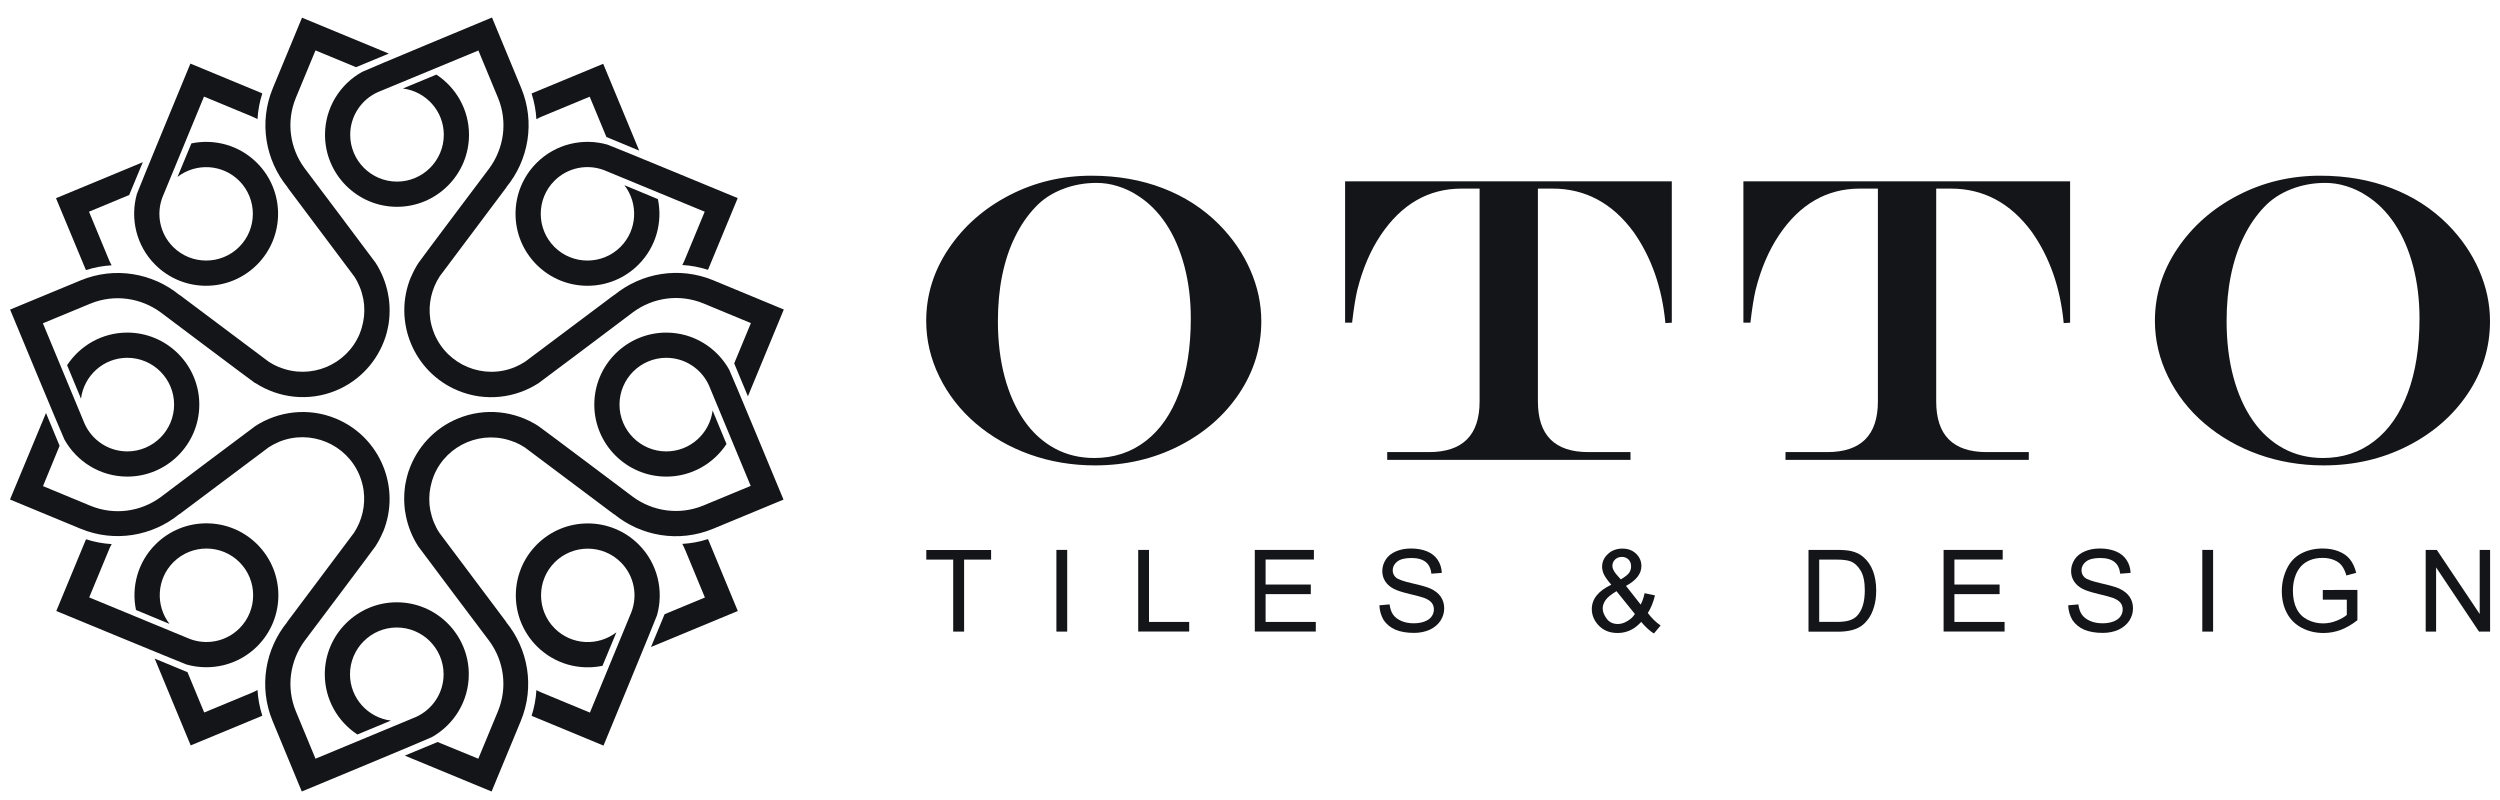 <?xml version="1.0" encoding="UTF-8"?> <svg xmlns="http://www.w3.org/2000/svg" xmlns:xlink="http://www.w3.org/1999/xlink" version="1.1" id="Layer_1" x="0px" y="0px" viewBox="0 0 250 80" style="enable-background:new 0 0 250 80;" xml:space="preserve"> <style type="text/css"> .st0{fill:#141518;} </style> <g id="XMLID_3_"> <g id="XMLID_203_"> <path id="XMLID_226_" class="st0" d="M54.26,69.3l4.73,1.96l4.15-10.05c0.64-1.67,0.29-3.63-1.06-4.98 c-1.82-1.82-4.79-1.82-6.61,0c-1.82,1.82-1.82,4.79,0,6.61c1.68,1.68,4.33,1.81,6.17,0.39l-1.39,3.35 c-2.3,0.48-4.78-0.17-6.56-1.95c-2.81-2.81-2.81-7.37,0-10.18c2.81-2.81,7.37-2.81,10.18,0c1.91,1.91,2.52,4.64,1.83,7.08 c-0.09,0.31-5.35,13.03-5.35,13.03l-7.05-2.92c-0.05-0.02-0.09-0.04-0.14-0.06c0.27-0.84,0.43-1.7,0.48-2.57 C53.83,69.11,54.04,69.21,54.26,69.3z"></path> <path id="XMLID_225_" class="st0" d="M26.12,71.62l-7.05,2.92l-3.6-8.68l3.28,1.36l1.67,4.03l4.73-1.96 c0.21-0.09,0.41-0.18,0.6-0.29c0.05,0.86,0.21,1.72,0.48,2.57C26.2,71.58,26.16,71.6,26.12,71.62z"></path> <path id="XMLID_224_" class="st0" d="M8.53,26.86L5.6,19.82l8.68-3.6l-1.36,3.28L8.9,21.17l1.96,4.73 c0.09,0.22,0.19,0.43,0.3,0.63c-0.86,0.05-1.73,0.21-2.57,0.48C8.57,26.96,8.55,26.91,8.53,26.86z"></path> <path id="XMLID_223_" class="st0" d="M10.88,55.01l-1.96,4.73l10.05,4.15c1.67,0.64,3.63,0.29,4.98-1.06 c1.82-1.82,1.82-4.79,0-6.61c-1.82-1.82-4.79-1.82-6.61,0c-1.68,1.68-1.81,4.33-0.39,6.17L13.6,61c-0.48-2.3,0.17-4.78,1.95-6.56 c2.81-2.81,7.37-2.81,10.18,0c2.81,2.81,2.81,7.37,0,10.18c-1.91,1.91-4.64,2.52-7.08,1.83C18.34,66.35,5.63,61.1,5.63,61.1 l2.92-7.05c0.02-0.04,0.04-0.08,0.06-0.12c0.84,0.27,1.7,0.43,2.56,0.48C11.06,54.6,10.96,54.8,10.88,55.01z"></path> <path id="XMLID_212_" class="st0" d="M68.51,25.9l1.96-4.73l-10.05-4.15c-1.67-0.64-3.63-0.29-4.98,1.06 c-1.82,1.82-1.82,4.79,0,6.61c1.82,1.82,4.79,1.82,6.61,0c1.68-1.68,1.81-4.33,0.39-6.17l3.35,1.39c0.48,2.3-0.17,4.78-1.95,6.56 c-2.81,2.81-7.37,2.81-10.18,0c-2.81-2.81-2.81-7.37,0-10.18c1.91-1.91,4.64-2.52,7.08-1.83c0.31,0.09,13.03,5.35,13.03,5.35 l-2.92,7.05c-0.02,0.04-0.04,0.08-0.06,0.12c-0.84-0.27-1.7-0.43-2.56-0.48C68.33,26.31,68.43,26.11,68.51,25.9z"></path> <path id="XMLID_211_" class="st0" d="M70.86,54.05l2.92,7.05l-8.68,3.6l1.36-3.28l4.03-1.67l-1.96-4.73 c-0.09-0.22-0.19-0.43-0.3-0.63c0.86-0.05,1.73-0.21,2.57-0.48C70.82,53.95,70.84,54,70.86,54.05z"></path> <path id="XMLID_210_" class="st0" d="M53.27,9.3l7.05-2.92l3.6,8.68l-3.28-1.36l-1.67-4.03l-4.73,1.96 c-0.21,0.09-0.41,0.18-0.6,0.29c-0.05-0.86-0.21-1.72-0.48-2.57C53.19,9.33,53.23,9.31,53.27,9.3z"></path> <path id="XMLID_209_" class="st0" d="M25.13,11.62L20.4,9.66l-4.15,10.05c-0.64,1.67-0.29,3.63,1.06,4.98 c1.82,1.82,4.79,1.82,6.61,0c1.82-1.82,1.82-4.79,0-6.61c-1.68-1.68-4.33-1.81-6.17-0.39l1.39-3.35c2.3-0.48,4.78,0.17,6.56,1.95 c2.81,2.81,2.81,7.37,0,10.18c-2.81,2.81-7.37,2.81-10.18,0c-1.91-1.91-2.52-4.64-1.83-7.08c0.09-0.31,5.35-13.03,5.35-13.03 l7.05,2.92c0.05,0.02,0.09,0.04,0.14,0.06c-0.27,0.84-0.43,1.7-0.48,2.57C25.55,11.81,25.35,11.71,25.13,11.62z"></path> <g id="XMLID_204_"> <path id="XMLID_208_" class="st0" d="M31.55,5.04l-1.96,4.73c-1,2.42-0.59,5.07,0.86,7.04l0,0c0,0,6.88,9.13,7.08,9.43l0.01,0.01 l0,0c0.62,0.95,1.04,2.01,1.26,3.12c0,0.01,0,0.01,0,0.02c0.03,0.13,0.05,0.27,0.07,0.4c0,0.01,0,0.03,0.01,0.04 c0.07,0.53,0.1,1.07,0.07,1.62c0,0.03,0,0.06,0,0.08c-0.01,0.12-0.02,0.23-0.03,0.35c0,0.04-0.01,0.07-0.01,0.11 c-0.01,0.11-0.03,0.23-0.04,0.34c0,0.03-0.01,0.05-0.01,0.08c-0.03,0.18-0.07,0.36-0.11,0.54c-0.02,0.09-0.04,0.17-0.06,0.25 c-0.02,0.06-0.03,0.12-0.05,0.19c-0.03,0.11-0.07,0.23-0.1,0.34c-0.01,0.04-0.02,0.07-0.04,0.11c-0.78,2.27-2.5,4.22-4.89,5.21 c-2.75,1.14-5.75,0.76-8.08-0.75l0,0L25.5,38.3c-0.31-0.2-9.44-7.07-9.44-7.07l0,0c-1.97-1.44-4.62-1.86-7.04-0.86l-4.73,1.96 l4.17,10.04c0.73,1.63,2.37,2.77,4.27,2.77c2.58,0,4.68-2.1,4.68-4.68c0-2.58-2.1-4.68-4.68-4.68c-2.38,0-4.34,1.79-4.63,4.09 l-1.39-3.35c1.29-1.96,3.5-3.26,6.02-3.26c3.97,0,7.2,3.23,7.2,7.2s-3.23,7.2-7.2,7.2c-2.7,0-5.06-1.5-6.29-3.71 c-0.16-0.28-5.43-12.99-5.43-12.99l7.05-2.92c3.43-1.42,7.21-0.73,9.9,1.47l0.01-0.01l8.91,6.68c0.32,0.21,0.67,0.39,1.02,0.54 l0.01-0.01c3.14,1.3,6.76-0.2,8.06-3.34c0.02-0.05,0.03-0.09,0.05-0.14c0.04-0.1,0.08-0.21,0.11-0.31 c0.02-0.06,0.04-0.11,0.05-0.17c0.1-0.34,0.17-0.69,0.21-1.04c0-0.02,0-0.04,0.01-0.06c0.04-0.38,0.04-0.76,0.01-1.15 c0-0.01,0-0.02,0-0.03c-0.02-0.19-0.05-0.38-0.08-0.57c0-0.01-0.01-0.03-0.01-0.04c-0.08-0.39-0.19-0.79-0.35-1.17l0,0 c-0.15-0.37-0.33-0.72-0.55-1.05l-6.68-8.91l0.01-0.01c-2.2-2.69-2.89-6.47-1.47-9.9l2.92-7.05l8.68,3.59l-3.28,1.36L31.55,5.04z "></path> <path id="XMLID_207_" class="st0" d="M5.96,44.58L4.3,48.61l4.73,1.96c2.42,1,5.07,0.59,7.04-0.86l0,0c0,0,9.13-6.88,9.43-7.08 l0.01-0.01l0,0c2.32-1.51,5.33-1.9,8.08-0.76c4.43,1.83,6.54,6.93,4.71,11.35l-0.01,0c-0.21,0.5-0.46,0.98-0.76,1.44l0,0 l-0.01,0.01c-0.2,0.31-7.07,9.44-7.07,9.44l0,0c-1.44,1.97-1.86,4.62-0.86,7.04l1.96,4.73l10.04-4.17 c1.63-0.73,2.77-2.37,2.77-4.27c0-2.58-2.1-4.68-4.68-4.68s-4.68,2.1-4.68,4.68c0,2.38,1.79,4.34,4.09,4.63l-3.35,1.39 c-1.96-1.29-3.26-3.5-3.26-6.02c0-3.97,3.23-7.2,7.2-7.2s7.2,3.23,7.2,7.2c0,2.7-1.5,5.06-3.71,6.29 c-0.28,0.16-12.99,5.43-12.99,5.43l-2.92-7.05c-1.42-3.43-0.73-7.21,1.47-9.9l-0.01-0.01l6.68-8.91 c0.81-1.24,1.17-2.75,0.96-4.25c0,0,0,0,0-0.01c-0.07-0.5-0.21-1-0.41-1.49c-1.3-3.14-4.92-4.64-8.06-3.34h0 c-0.35,0.15-0.7,0.33-1.02,0.54l-8.91,6.68l-0.01-0.01c-2.69,2.2-6.47,2.89-9.9,1.47l-7.05-2.92L4.6,41.3L5.96,44.58z"></path> <path id="XMLID_206_" class="st0" d="M47.83,75.87l1.96-4.73c1-2.42,0.59-5.07-0.86-7.04l0,0c0,0-6.88-9.13-7.08-9.43l-0.01-0.01 l0,0c-0.62-0.95-1.04-2.01-1.26-3.12c0-0.01,0-0.01,0-0.02c-0.03-0.13-0.05-0.27-0.07-0.4c0-0.01,0-0.03-0.01-0.04 c-0.07-0.53-0.1-1.07-0.07-1.62c0-0.03,0-0.06,0-0.08c0.01-0.12,0.02-0.23,0.03-0.35c0-0.04,0.01-0.07,0.01-0.11 c0.01-0.11,0.03-0.23,0.04-0.34c0-0.03,0.01-0.05,0.01-0.08c0.03-0.18,0.07-0.36,0.11-0.54c0.02-0.09,0.04-0.17,0.06-0.25 c0.02-0.06,0.03-0.12,0.05-0.19c0.03-0.11,0.07-0.23,0.1-0.34c0.01-0.04,0.02-0.07,0.04-0.11c0.78-2.27,2.5-4.22,4.89-5.21 c2.75-1.14,5.75-0.76,8.08,0.75l0,0l0.01,0.01c0.31,0.2,9.44,7.07,9.44,7.07l0,0c1.97,1.44,4.62,1.86,7.04,0.86l4.73-1.96 l-4.17-10.04c-0.73-1.63-2.37-2.77-4.27-2.77c-2.58,0-4.68,2.1-4.68,4.68s2.1,4.68,4.68,4.68c2.38,0,4.34-1.79,4.63-4.09 l1.39,3.35c-1.29,1.96-3.5,3.26-6.02,3.26c-3.97,0-7.2-3.23-7.2-7.2s3.23-7.2,7.2-7.2c2.7,0,5.06,1.5,6.29,3.71 c0.16,0.28,5.43,12.99,5.43,12.99l-7.05,2.92c-3.43,1.42-7.21,0.73-9.9-1.47l-0.01,0.01l-8.91-6.68 c-0.32-0.21-0.67-0.39-1.02-0.54l-0.01,0.01c-3.14-1.3-6.76,0.2-8.06,3.34c-0.02,0.05-0.03,0.09-0.05,0.14 c-0.04,0.1-0.08,0.21-0.11,0.31c-0.02,0.06-0.04,0.11-0.05,0.17c-0.1,0.34-0.17,0.69-0.21,1.04c0,0.02,0,0.04-0.01,0.06 c-0.04,0.38-0.04,0.76-0.01,1.15c0,0.01,0,0.02,0,0.03c0.02,0.19,0.05,0.38,0.08,0.57c0,0.01,0.01,0.03,0.01,0.04 c0.08,0.39,0.19,0.79,0.35,1.17l0,0c0.15,0.37,0.33,0.72,0.55,1.05l6.68,8.91l-0.01,0.01c2.2,2.69,2.89,6.47,1.47,9.9l-2.92,7.05 l-8.68-3.59l3.28-1.36L47.83,75.87z"></path> <path id="XMLID_205_" class="st0" d="M73.42,36.34l1.67-4.03l-4.73-1.96c-2.42-1-5.07-0.59-7.04,0.86l0,0 c0,0-9.13,6.88-9.43,7.08l-0.01,0.01l0,0c-2.32,1.51-5.33,1.9-8.08,0.76c-4.43-1.83-6.54-6.93-4.71-11.35l0.01,0 c0.21-0.5,0.46-0.98,0.76-1.44l0,0l0.01-0.01c0.2-0.31,7.07-9.44,7.07-9.44l0,0c1.44-1.97,1.86-4.62,0.86-7.04l-1.96-4.73 L37.79,9.21c-1.63,0.73-2.77,2.37-2.77,4.27c0,2.58,2.1,4.68,4.68,4.68s4.68-2.1,4.68-4.68c0-2.38-1.79-4.34-4.09-4.63l3.35-1.39 c1.96,1.29,3.26,3.5,3.26,6.02c0,3.97-3.23,7.2-7.2,7.2s-7.2-3.23-7.2-7.2c0-2.7,1.5-5.06,3.71-6.29 C36.49,7.03,49.2,1.75,49.2,1.75l2.92,7.05c1.42,3.43,0.73,7.21-1.47,9.9l0.01,0.01l-6.68,8.91c-0.81,1.24-1.17,2.75-0.96,4.25 c0,0,0,0,0,0.01c0.07,0.5,0.21,1,0.41,1.49c1.3,3.14,4.92,4.64,8.06,3.34h0c0.35-0.15,0.7-0.33,1.02-0.54l8.91-6.68l0.01,0.01 c2.69-2.2,6.47-2.89,9.9-1.47l7.05,2.92l-3.59,8.68L73.42,36.34z"></path> </g> </g> <g id="XMLID_6_"> <g id="XMLID_142_"> <g> <path id="XMLID_00000145750412761409273340000007864185567072634028_" class="st0" d="M109.14,17.57c2.61,0,4.99,0.42,7.15,1.25 c2.16,0.83,4.04,2.04,5.63,3.64c1.34,1.36,2.38,2.87,3.11,4.54c0.73,1.67,1.1,3.37,1.1,5.12c0,2.62-0.74,5.03-2.22,7.24 c-1.48,2.21-3.5,3.96-6.04,5.25c-2.55,1.29-5.34,1.93-8.37,1.93c-2.31,0-4.49-0.37-6.53-1.1c-2.04-0.73-3.84-1.77-5.4-3.1 c-1.56-1.34-2.77-2.9-3.64-4.68c-0.87-1.78-1.31-3.64-1.31-5.58c0-2.58,0.75-4.99,2.25-7.22s3.52-4.01,6.04-5.32 C103.45,18.22,106.19,17.57,109.14,17.57z M109.66,18.29c-1.21,0-2.35,0.21-3.42,0.63c-1.07,0.42-1.97,1.01-2.7,1.79 c-0.8,0.84-1.48,1.83-2.04,2.98c-0.57,1.15-0.99,2.43-1.28,3.85s-0.43,2.94-0.43,4.58c0,2.05,0.23,3.91,0.68,5.59 s1.1,3.13,1.95,4.35s1.87,2.14,3.05,2.78s2.5,0.96,3.95,0.96c1.97,0,3.68-0.56,5.14-1.69c1.46-1.12,2.57-2.73,3.35-4.82 s1.17-4.57,1.17-7.44c0-1.86-0.21-3.6-0.64-5.23c-0.43-1.62-1.04-3.04-1.84-4.24c-0.8-1.2-1.76-2.16-2.89-2.86 c-0.56-0.37-1.2-0.67-1.93-0.9S110.34,18.29,109.66,18.29z"></path> <path id="XMLID_00000054964375263063737520000006221960788513510036_" class="st0" d="M134.51,18.13h32.67v14.14l-0.64,0.04 c-0.33-3.54-1.4-6.58-3.19-9.12c-2.13-2.89-4.83-4.33-8.1-4.33h-1.46v21.28c0,3.38,1.68,5.07,5.05,5.07h4.21v0.78h-24.33v-0.78 h4.17c3.38,0,5.07-1.69,5.07-5.07V18.86h-1.8c-3.32,0-6.02,1.56-8.1,4.67c-1.02,1.53-1.8,3.35-2.33,5.47 c-0.17,0.72-0.35,1.81-0.52,3.27h-0.7V18.13z"></path> <path id="XMLID_00000077302940103726174820000017651093137577450891_" class="st0" d="M174.34,18.13h32.67v14.14l-0.64,0.04 c-0.33-3.54-1.4-6.58-3.19-9.12c-2.13-2.89-4.83-4.33-8.1-4.33h-1.46v21.28c0,3.38,1.68,5.07,5.05,5.07h4.21v0.78h-24.33v-0.78 h4.17c3.38,0,5.07-1.69,5.07-5.07V18.86h-1.8c-3.32,0-6.02,1.56-8.1,4.67c-1.02,1.53-1.8,3.35-2.33,5.47 c-0.17,0.72-0.35,1.81-0.52,3.27h-0.7V18.13z"></path> <path id="XMLID_00000016039925122734780030000013560358781222577316_" class="st0" d="M232.01,17.57c2.61,0,4.99,0.42,7.15,1.25 c2.16,0.83,4.04,2.04,5.63,3.64c1.34,1.36,2.38,2.87,3.11,4.54c0.73,1.67,1.1,3.37,1.1,5.12c0,2.62-0.74,5.03-2.22,7.24 s-3.5,3.96-6.04,5.25c-2.55,1.29-5.34,1.93-8.37,1.93c-2.31,0-4.49-0.37-6.53-1.1c-2.04-0.73-3.84-1.77-5.4-3.1 s-2.77-2.9-3.64-4.68c-0.87-1.78-1.31-3.64-1.31-5.58c0-2.58,0.75-4.99,2.25-7.22s3.52-4.01,6.04-5.32 C226.32,18.22,229.06,17.57,232.01,17.57z M232.53,18.29c-1.21,0-2.35,0.21-3.42,0.63c-1.07,0.42-1.97,1.01-2.7,1.79 c-0.8,0.84-1.48,1.83-2.04,2.98c-0.57,1.15-0.99,2.43-1.28,3.85s-0.43,2.94-0.43,4.58c0,2.05,0.23,3.91,0.68,5.59 s1.1,3.13,1.95,4.35s1.87,2.14,3.05,2.78c1.18,0.64,2.5,0.96,3.95,0.96c1.97,0,3.68-0.56,5.14-1.69 c1.46-1.12,2.57-2.73,3.35-4.82s1.17-4.57,1.17-7.44c0-1.86-0.21-3.6-0.64-5.23s-1.04-3.04-1.84-4.24 c-0.8-1.2-1.76-2.16-2.89-2.86c-0.56-0.37-1.2-0.67-1.93-0.9S233.21,18.29,232.53,18.29z"></path> </g> </g> <g id="XMLID_7_"> <path id="XMLID_87_" class="st0" d="M95.32,63.16v-7.2h-2.69v-0.96h6.48v0.96h-2.7v7.2H95.32z"></path> <path id="XMLID_81_" class="st0" d="M105.64,63.16v-8.17h1.08v8.17H105.64z"></path> <path id="XMLID_77_" class="st0" d="M113.82,63.16v-8.17h1.08v7.2h4.02v0.96H113.82z"></path> <path id="XMLID_72_" class="st0" d="M125.48,63.16v-8.17h5.91v0.96h-4.83v2.5h4.52v0.96h-4.52v2.78h5.02v0.96H125.48z"></path> <path id="XMLID_47_" class="st0" d="M137.94,60.53l1.02-0.09c0.05,0.41,0.16,0.74,0.34,1.01c0.18,0.26,0.45,0.47,0.82,0.64 c0.37,0.16,0.79,0.24,1.25,0.24c0.41,0,0.78-0.06,1.09-0.18c0.32-0.12,0.55-0.29,0.7-0.5c0.15-0.21,0.23-0.45,0.23-0.7 c0-0.26-0.07-0.48-0.22-0.67c-0.15-0.19-0.39-0.35-0.74-0.48c-0.22-0.09-0.7-0.22-1.46-0.4c-0.75-0.18-1.28-0.35-1.58-0.51 c-0.39-0.2-0.68-0.46-0.87-0.76c-0.19-0.3-0.29-0.64-0.29-1.02c0-0.41,0.12-0.8,0.35-1.16c0.23-0.36,0.58-0.63,1.03-0.82 c0.45-0.19,0.95-0.28,1.5-0.28c0.61,0,1.14,0.1,1.6,0.29c0.46,0.19,0.82,0.48,1.07,0.86c0.25,0.38,0.38,0.81,0.4,1.29l-1.04,0.08 c-0.06-0.52-0.24-0.91-0.57-1.17c-0.32-0.26-0.8-0.4-1.42-0.4c-0.65,0-1.13,0.12-1.43,0.36c-0.3,0.24-0.45,0.53-0.45,0.87 c0,0.29,0.11,0.53,0.32,0.72c0.21,0.19,0.75,0.38,1.63,0.58c0.88,0.2,1.48,0.37,1.81,0.52c0.48,0.22,0.83,0.5,1.05,0.83 c0.23,0.34,0.34,0.72,0.34,1.16c0,0.43-0.12,0.84-0.37,1.23c-0.25,0.38-0.61,0.68-1.07,0.9c-0.47,0.21-0.99,0.32-1.58,0.32 c-0.74,0-1.36-0.11-1.86-0.32c-0.5-0.22-0.89-0.54-1.18-0.97C138.11,61.57,137.96,61.08,137.94,60.53z"></path> <path id="XMLID_26_" class="st0" d="M164.12,62.19c-0.33,0.37-0.69,0.64-1.08,0.83c-0.39,0.18-0.81,0.28-1.27,0.28 c-0.84,0-1.5-0.28-1.99-0.85c-0.4-0.46-0.6-0.98-0.6-1.54c0-0.5,0.16-0.96,0.49-1.37c0.33-0.41,0.81-0.76,1.46-1.07 c-0.37-0.42-0.61-0.77-0.74-1.03c-0.12-0.26-0.18-0.52-0.18-0.76c0-0.49,0.19-0.92,0.58-1.28c0.38-0.36,0.87-0.54,1.45-0.54 c0.56,0,1.01,0.17,1.37,0.51c0.35,0.34,0.53,0.75,0.53,1.23c0,0.78-0.52,1.44-1.54,1.99l1.47,1.87c0.17-0.33,0.3-0.71,0.39-1.14 l1.04,0.22c-0.18,0.71-0.42,1.3-0.72,1.76c0.38,0.5,0.8,0.92,1.28,1.25l-0.67,0.8C164.97,63.09,164.55,62.7,164.12,62.19z M163.49,61.4l-1.84-2.28c-0.54,0.32-0.91,0.62-1.1,0.9c-0.19,0.28-0.28,0.55-0.28,0.82c0,0.33,0.13,0.67,0.4,1.03 c0.26,0.36,0.64,0.53,1.12,0.53c0.3,0,0.61-0.09,0.93-0.28C163.04,61.94,163.3,61.7,163.49,61.4z M162.08,57.94 c0.43-0.26,0.72-0.48,0.84-0.67c0.13-0.19,0.19-0.41,0.19-0.64c0-0.28-0.09-0.51-0.26-0.68s-0.4-0.26-0.66-0.26 c-0.27,0-0.5,0.09-0.68,0.26c-0.18,0.17-0.27,0.39-0.27,0.64c0,0.13,0.03,0.26,0.1,0.4c0.06,0.14,0.16,0.29,0.29,0.44 L162.08,57.94z"></path> <path id="XMLID_19_" class="st0" d="M180.85,63.16v-8.17h2.82c0.64,0,1.12,0.04,1.46,0.12c0.47,0.11,0.87,0.3,1.2,0.59 c0.43,0.36,0.75,0.83,0.97,1.4c0.21,0.57,0.32,1.21,0.32,1.94c0,0.62-0.07,1.17-0.22,1.65c-0.14,0.48-0.33,0.88-0.56,1.19 c-0.23,0.31-0.47,0.56-0.74,0.74c-0.27,0.18-0.59,0.32-0.98,0.41c-0.38,0.09-0.82,0.14-1.31,0.14H180.85z M181.93,62.19h1.74 c0.54,0,0.96-0.05,1.27-0.15c0.31-0.1,0.55-0.24,0.73-0.42c0.26-0.26,0.46-0.6,0.6-1.03c0.14-0.43,0.21-0.96,0.21-1.57 c0-0.85-0.14-1.51-0.42-1.97c-0.28-0.46-0.62-0.77-1.02-0.92c-0.29-0.11-0.76-0.17-1.4-0.17h-1.72V62.19z"></path> <path id="XMLID_17_" class="st0" d="M194.36,63.16v-8.17h5.91v0.96h-4.83v2.5h4.52v0.96h-4.52v2.78h5.02v0.96H194.36z"></path> <path id="XMLID_15_" class="st0" d="M206.82,60.53l1.02-0.09c0.05,0.41,0.16,0.74,0.34,1.01c0.18,0.26,0.45,0.47,0.82,0.64 c0.37,0.16,0.79,0.24,1.25,0.24c0.41,0,0.78-0.06,1.09-0.18c0.32-0.12,0.55-0.29,0.7-0.5c0.15-0.21,0.23-0.45,0.23-0.7 c0-0.26-0.07-0.48-0.22-0.67c-0.15-0.19-0.39-0.35-0.74-0.48c-0.22-0.09-0.7-0.22-1.46-0.4c-0.75-0.18-1.28-0.35-1.58-0.51 c-0.39-0.2-0.68-0.46-0.87-0.76c-0.19-0.3-0.29-0.64-0.29-1.02c0-0.41,0.12-0.8,0.35-1.16c0.23-0.36,0.58-0.63,1.03-0.82 c0.45-0.19,0.95-0.28,1.5-0.28c0.61,0,1.14,0.1,1.6,0.29c0.46,0.19,0.82,0.48,1.07,0.86s0.38,0.81,0.4,1.29l-1.04,0.08 c-0.06-0.52-0.24-0.91-0.57-1.17c-0.32-0.26-0.8-0.4-1.42-0.4c-0.65,0-1.13,0.12-1.43,0.36c-0.3,0.24-0.45,0.53-0.45,0.87 c0,0.29,0.11,0.53,0.32,0.72c0.21,0.19,0.75,0.38,1.63,0.58c0.88,0.2,1.48,0.37,1.81,0.52c0.48,0.22,0.83,0.5,1.05,0.83 c0.23,0.34,0.34,0.72,0.34,1.16c0,0.43-0.12,0.84-0.37,1.23c-0.25,0.38-0.61,0.68-1.07,0.9c-0.47,0.21-0.99,0.32-1.58,0.32 c-0.74,0-1.36-0.11-1.86-0.32c-0.5-0.22-0.89-0.54-1.18-0.97C206.99,61.57,206.84,61.08,206.82,60.53z"></path> <path id="XMLID_13_" class="st0" d="M220.23,63.16v-8.17h1.08v8.17H220.23z"></path> <path id="XMLID_10_" class="st0" d="M232.28,59.95V59l3.46-0.01v3.03c-0.53,0.42-1.08,0.74-1.64,0.96 c-0.57,0.21-1.14,0.32-1.74,0.32c-0.8,0-1.53-0.17-2.19-0.52s-1.15-0.84-1.49-1.49s-0.5-1.38-0.5-2.18c0-0.79,0.17-1.54,0.5-2.23 c0.33-0.69,0.81-1.2,1.44-1.53c0.62-0.33,1.34-0.5,2.16-0.5c0.59,0,1.13,0.1,1.6,0.29c0.48,0.19,0.85,0.46,1.12,0.8 c0.27,0.34,0.48,0.79,0.62,1.34l-0.98,0.27c-0.12-0.42-0.28-0.74-0.46-0.98c-0.18-0.24-0.44-0.43-0.78-0.57 c-0.34-0.14-0.71-0.21-1.13-0.21c-0.49,0-0.92,0.08-1.28,0.23c-0.36,0.15-0.65,0.35-0.87,0.59c-0.22,0.25-0.39,0.51-0.52,0.81 c-0.21,0.51-0.31,1.05-0.31,1.64c0,0.73,0.13,1.34,0.38,1.83c0.25,0.49,0.62,0.85,1.1,1.09c0.48,0.24,0.99,0.36,1.53,0.36 c0.47,0,0.93-0.09,1.37-0.27s0.78-0.37,1.01-0.58v-1.52H232.28z"></path> <path id="XMLID_8_" class="st0" d="M242.57,63.16v-8.17h1.11l4.29,6.41v-6.41h1.04v8.17h-1.11l-4.29-6.42v6.42H242.57z"></path> </g> </g> </g> </svg> 